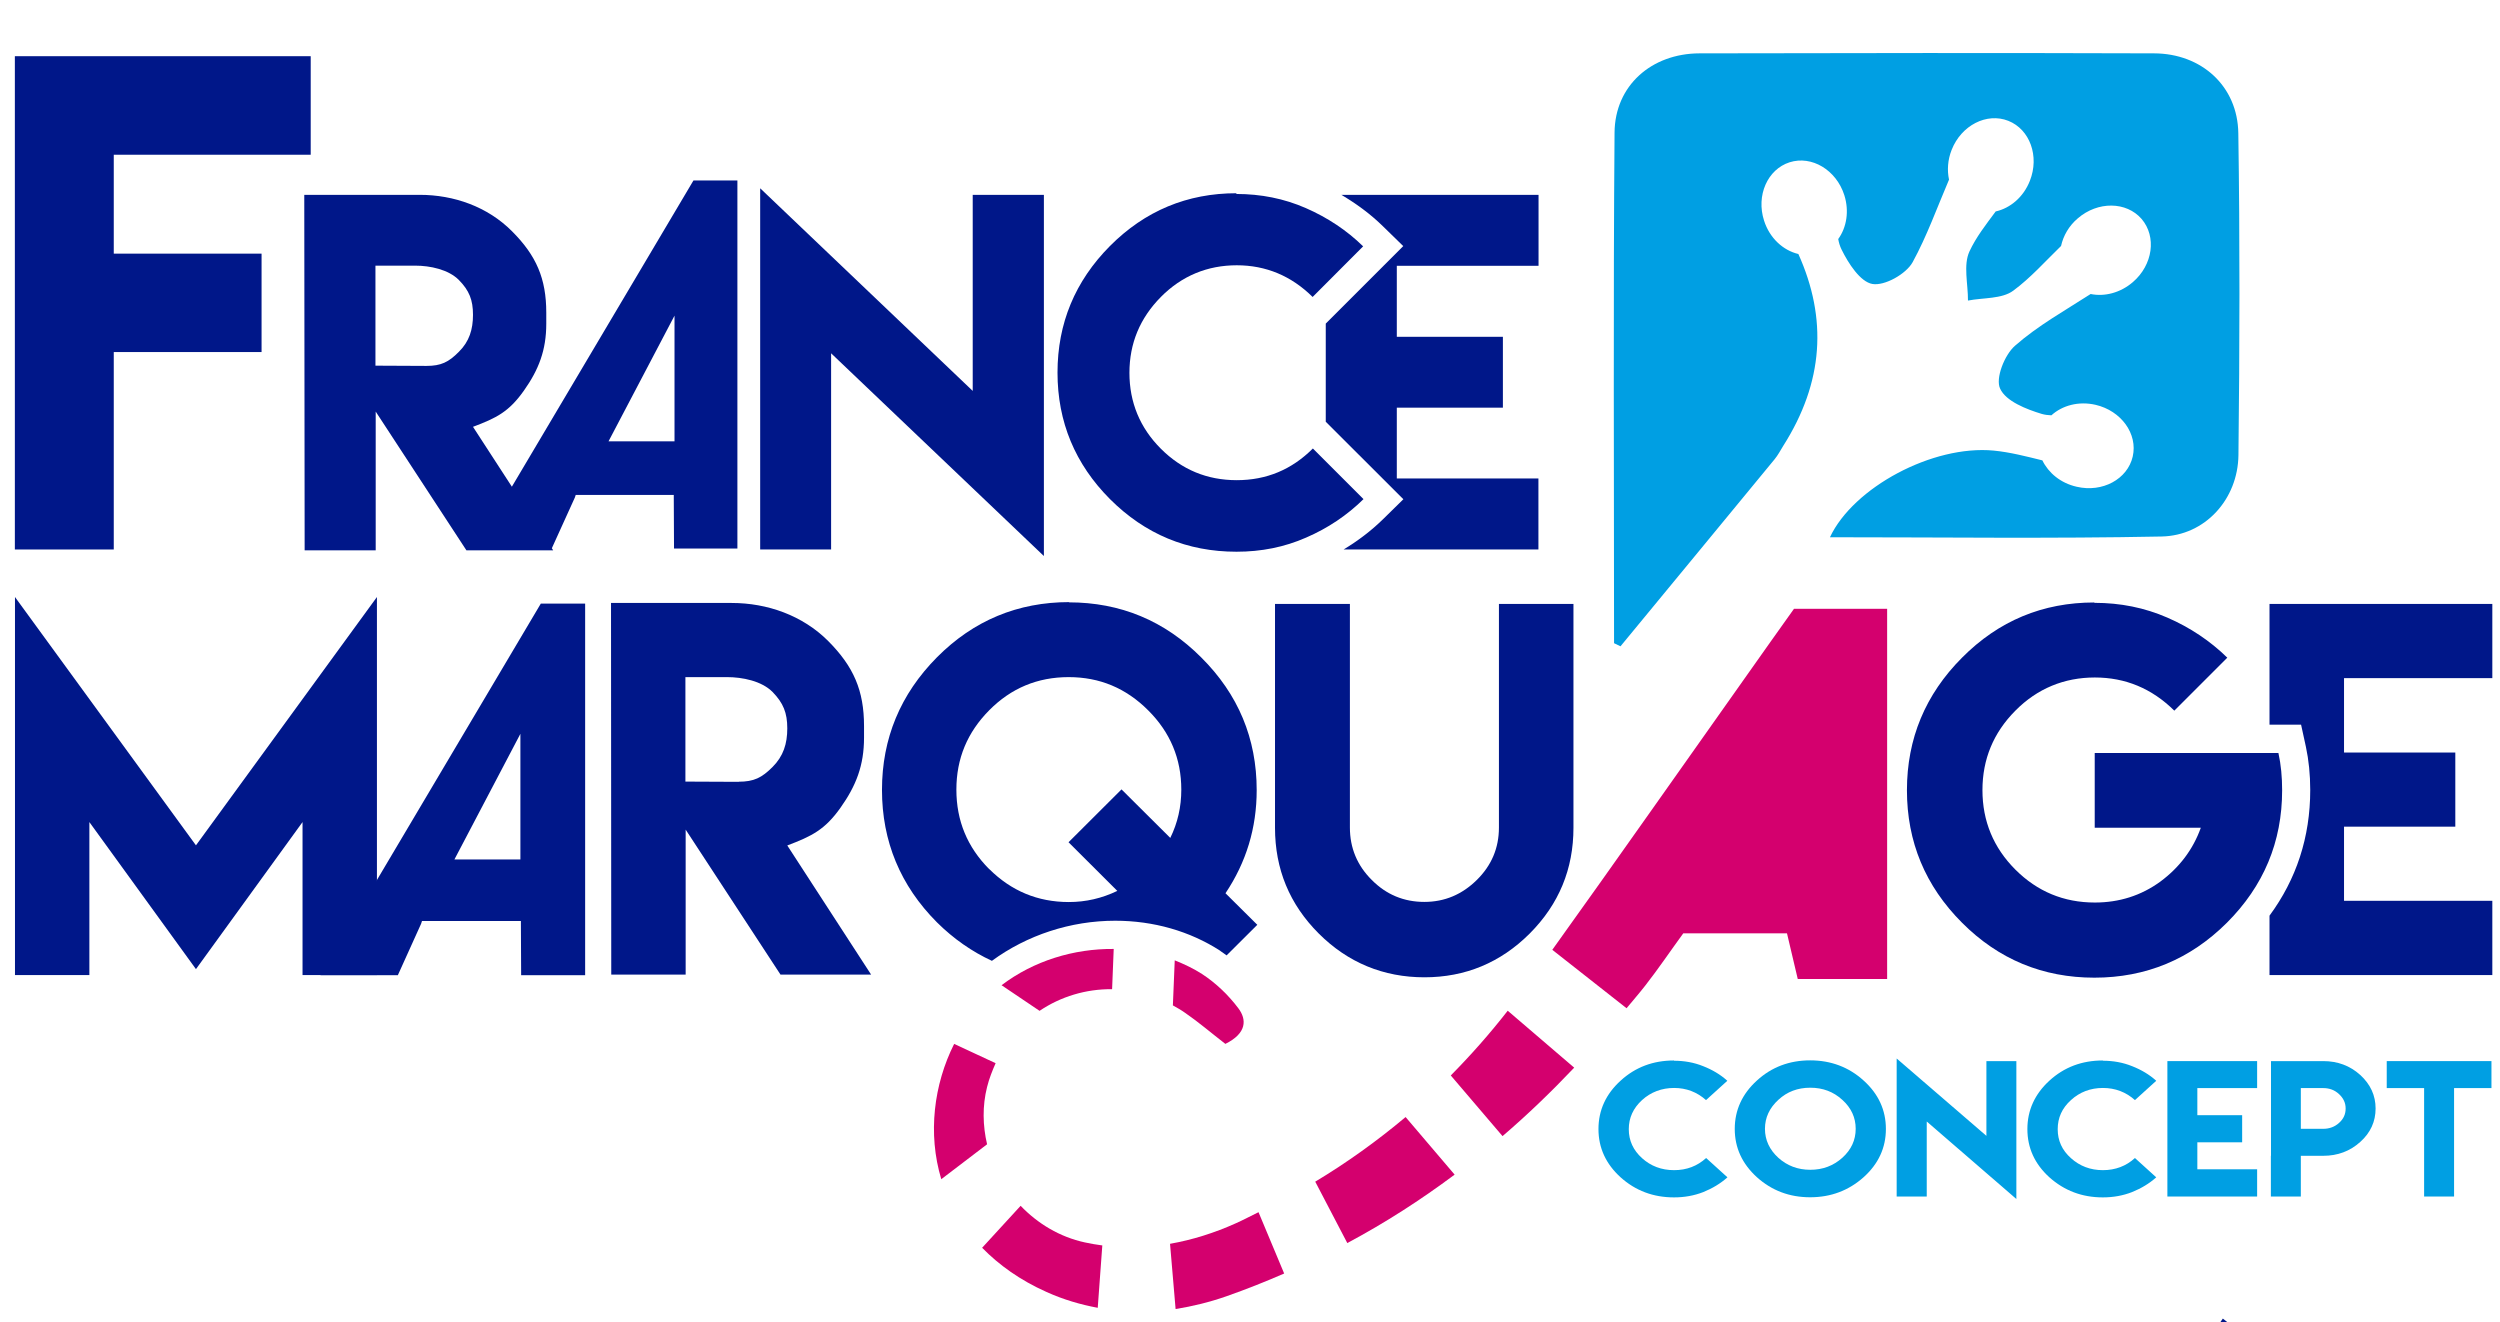 <?xml version="1.0" encoding="UTF-8"?><svg id="Calque_1" xmlns="http://www.w3.org/2000/svg" xmlns:xlink="http://www.w3.org/1999/xlink" viewBox="0 0 201.96 106.8"><defs><style>.cls-1{fill:#001789;}.cls-1,.cls-2,.cls-3,.cls-4,.cls-5{stroke-width:0px;}.cls-2,.cls-4{fill:#009fe3;}.cls-2,.cls-5{fill-rule:evenodd;}.cls-3{fill:none;}.cls-6{clip-path:url(#clippath-1);}.cls-5{fill:#d4006e;}.cls-7{clip-path:url(#clippath);}</style><clipPath id="clippath"><rect class="cls-3" x="-90.84" y="-70.28" width="384.44" height="270.66"/></clipPath><clipPath id="clippath-1"><rect class="cls-3" x="-90.84" y="-70.28" width="384.44" height="270.66"/></clipPath></defs><g class="cls-7"><g class="cls-6"><path class="cls-1" d="m181.42,109.51v1.59h-3.16v1.6h2.37v1.59h-2.37v1.59h3.16v1.6h-4.75v-7.98h4.75Zm-.93-2.26l-1.61,1.51-.57-.43,1.26-1.81.92.73Z"/><path class="cls-4" d="m135.22,85.69c.84,0,1.63.14,2.37.44.74.29,1.4.68,1.95,1.18l-1.72,1.56c-.73-.65-1.59-.98-2.58-.98s-1.88.33-2.59.98c-.71.65-1.07,1.43-1.07,2.35s.36,1.7,1.07,2.34c.71.64,1.57.97,2.59.97s1.87-.33,2.59-.98l1.72,1.56c-.56.5-1.21.89-1.95,1.19-.74.29-1.53.43-2.37.43-1.68,0-3.12-.55-4.31-1.62-1.19-1.08-1.79-2.38-1.79-3.9s.6-2.83,1.79-3.91c1.19-1.09,2.63-1.63,4.31-1.63v.03Z"/><path class="cls-4" d="m150.55,87.29c1.2,1.08,1.8,2.39,1.8,3.91s-.6,2.82-1.8,3.9c-1.2,1.07-2.64,1.62-4.32,1.62s-3.11-.55-4.3-1.62c-1.19-1.08-1.79-2.38-1.79-3.9s.6-2.83,1.79-3.91c1.19-1.09,2.63-1.63,4.3-1.63s3.12.54,4.32,1.63m-6.89,1.56c-.71.65-1.08,1.43-1.08,2.34s.37,1.69,1.08,2.34c.71.64,1.57.97,2.58.97s1.86-.32,2.59-.97c.72-.65,1.08-1.43,1.08-2.34s-.36-1.69-1.08-2.34c-.72-.66-1.58-.98-2.59-.98s-1.87.32-2.58.98"/><polygon class="cls-4" points="160.47 91.76 160.47 85.72 162.89 85.72 162.89 96.86 155.65 90.6 155.65 96.66 153.22 96.66 153.22 85.51 160.47 91.76"/><path class="cls-4" d="m169.87,85.69c.84,0,1.63.14,2.37.44.74.29,1.4.68,1.95,1.18l-1.72,1.56c-.73-.65-1.59-.98-2.59-.98s-1.87.33-2.58.98c-.72.65-1.07,1.43-1.07,2.35s.35,1.7,1.07,2.34c.71.64,1.57.97,2.58.97s1.88-.33,2.59-.98l1.72,1.56c-.56.5-1.21.89-1.95,1.19-.74.29-1.53.43-2.37.43-1.68,0-3.11-.55-4.31-1.62-1.19-1.08-1.78-2.38-1.78-3.9s.6-2.83,1.78-3.91c1.19-1.09,2.63-1.63,4.31-1.63v.03Z"/><polygon class="cls-4" points="182.34 85.72 182.34 87.9 177.51 87.9 177.51 90.09 181.13 90.09 181.13 92.28 177.51 92.28 177.51 94.46 182.34 94.46 182.34 96.66 177.51 96.66 175.09 96.66 175.09 85.72 182.34 85.72"/><path class="cls-4" d="m183.46,93.37v-7.65h4.22c1.16,0,2.16.37,2.99,1.12.83.76,1.24,1.66,1.24,2.71s-.41,1.96-1.24,2.7c-.83.75-1.83,1.12-2.99,1.12h-1.81v3.29h-2.42v-3.29Zm4.22-2.18c.5,0,.93-.16,1.28-.48.36-.32.53-.7.53-1.16s-.18-.83-.53-1.16c-.35-.33-.78-.49-1.28-.49h-1.81v3.29h1.81Z"/><polygon class="cls-4" points="198.25 85.72 201.27 85.72 201.27 87.9 198.25 87.9 198.25 96.66 195.83 96.66 195.83 87.9 192.81 87.9 192.81 85.72 195.83 85.72 198.25 85.72"/><polygon class="cls-1" points="25.1 4.54 25.1 12.5 9.19 12.5 9.19 20.49 21.13 20.49 21.13 28.44 9.19 28.44 9.19 36.4 9.19 44.39 1.2 44.39 1.2 28.44 1.2 20.49 1.2 4.54 25.1 4.54"/><polygon class="cls-1" points="78.58 31.58 78.58 15.74 84.33 15.74 84.33 44.92 67.14 28.54 67.14 44.39 61.41 44.39 61.41 15.21 78.58 31.58"/><path class="cls-1" d="m124.29,21.46v-5.72h-15.93c1.22.72,2.35,1.55,3.35,2.53l1.65,1.61-6.26,6.26v7.93l6.27,6.26-1.64,1.61c-.96.94-2.03,1.75-3.19,2.45h15.74v-5.74h-11.44v-5.72h8.57v-5.72h-8.57v-5.74h11.44Z"/><path class="cls-1" d="m99.87,15.67c1.99,0,3.86.37,5.62,1.14,1.76.77,3.31,1.8,4.63,3.09l-4.08,4.09c-1.72-1.7-3.77-2.56-6.13-2.56s-4.44.85-6.13,2.56c-1.69,1.71-2.54,3.75-2.54,6.13s.85,4.44,2.54,6.13c1.69,1.69,3.73,2.54,6.13,2.54s4.44-.85,6.15-2.56l4.09,4.09c-1.33,1.31-2.88,2.35-4.64,3.11-1.75.77-3.62,1.14-5.62,1.14-3.98,0-7.39-1.42-10.22-4.25-2.82-2.83-4.24-6.24-4.24-10.22s1.42-7.39,4.24-10.23c2.83-2.84,6.24-4.26,10.22-4.26l-.02.07Z"/><path class="cls-1" d="m24.58,15.74h9.33c2.76,0,5.48.96,7.45,2.94,1.97,1.97,2.77,3.83,2.77,6.58v.89c0,2.13-.6,3.7-1.81,5.41-1.21,1.71-2.22,2.21-4.11,2.92l6.48,9.98h-7.01l-7.33-11.21v11.21h-5.74l-.03-28.71Zm9.86,13.82c1.19,0,1.8-.3,2.63-1.14.84-.83,1.14-1.8,1.14-2.99s-.3-1.96-1.14-2.81c-.84-.85-2.33-1.16-3.52-1.16h-3.22v8.08l4.11.02Z"/><path class="cls-1" d="m56.02,14.58l-17.63,29.73h6.18l1.87-4.12.07-.21h7.92v.19l.02,4.14h5.12V14.58h-3.55Zm-1.53,21.07h-5.33l5.33-10.15v10.15Z"/><polygon class="cls-1" points="15.83 68.29 30.45 48.23 30.45 78.77 24.44 78.77 24.44 66.41 15.83 78.29 7.22 66.41 7.22 78.77 1.21 78.77 1.21 48.23 15.83 68.29"/><path class="cls-1" d="m98.58,76.82c.17.11.34.24.51.36l2.48-2.47-2.57-2.55c1.68-2.51,2.52-5.28,2.52-8.33,0-4.17-1.49-7.74-4.47-10.71-2.97-2.98-6.54-4.46-10.71-4.46l.05-.02c-4.16,0-7.74,1.48-10.7,4.46-2.95,2.98-4.44,6.55-4.44,10.71s1.49,7.74,4.44,10.7c1.35,1.34,2.84,2.37,4.44,3.11,2.84-2.08,6.36-3.24,9.96-3.24,3.09,0,6.03.84,8.49,2.43m-18.67-6.6c-1.76-1.77-2.65-3.9-2.65-6.42s.89-4.63,2.65-6.41c1.77-1.79,3.91-2.68,6.42-2.68s4.63.89,6.42,2.68c1.79,1.78,2.68,3.92,2.68,6.41,0,1.38-.29,2.68-.89,3.9l-3.94-3.92-4.28,4.27,3.94,3.93c-1.25.6-2.54.9-3.92.9-2.51,0-4.65-.9-6.42-2.66"/><path class="cls-1" d="m127.11,48.79v18.08c0,3.33-1.17,6.17-3.53,8.54-2.36,2.36-5.21,3.54-8.51,3.54s-6.18-1.18-8.54-3.54c-2.36-2.36-3.53-5.21-3.53-8.54v-18.08h6.05v18.06c0,1.65.59,3.07,1.77,4.24,1.17,1.18,2.59,1.77,4.24,1.77s3.05-.6,4.24-1.77c1.19-1.17,1.79-2.58,1.79-4.24v-18.06h6.04Z"/><path class="cls-1" d="m169.21,48.7c2.08,0,4.03.39,5.87,1.19,1.84.8,3.46,1.88,4.85,3.24l-4.28,4.28c-1.81-1.79-3.95-2.68-6.42-2.68s-4.65.89-6.42,2.68c-1.77,1.78-2.66,3.92-2.66,6.42s.89,4.65,2.66,6.42c1.77,1.77,3.91,2.66,6.42,2.66,1.97,0,3.74-.56,5.29-1.69,1.54-1.14,2.64-2.59,3.27-4.35h-8.57v-6.04h14.84c.21.95.3,1.95.3,3.01,0,4.17-1.49,7.73-4.46,10.7-2.97,2.96-6.55,4.44-10.71,4.44s-7.74-1.48-10.69-4.44c-2.96-2.96-4.45-6.53-4.45-10.7s1.49-7.74,4.45-10.71c2.96-2.98,6.52-4.46,10.69-4.46l.02.06Z"/><path class="cls-1" d="m201.34,54.78v-5.99h-18v9.75h2.55l.39,1.79c.23,1.07.35,2.25.35,3.49,0,3.81-1.12,7.21-3.29,10.15v4.8h18v-6h-11.98v-5.99h8.99v-5.99h-8.99v-6.01h11.98Z"/><path class="cls-1" d="m49.36,48.71h9.75c2.88,0,5.73,1.01,7.79,3.07,2.06,2.07,2.9,4,2.9,6.88v.93c0,2.23-.63,3.87-1.9,5.66-1.26,1.78-2.32,2.3-4.3,3.05l6.77,10.43h-7.32l-7.66-11.71v11.71h-6.01l-.02-30.01Zm10.3,14.44c1.25,0,1.88-.32,2.75-1.19.87-.87,1.19-1.87,1.19-3.12s-.32-2.05-1.19-2.94c-.88-.89-2.44-1.2-3.68-1.2h-3.36v8.44l4.29.02Z"/><path class="cls-1" d="m43.69,48.76l-17.8,30.02h6.25l1.88-4.16.07-.22h7.99v.2l.02,4.18h5.17v-30.02h-3.58Zm-1.65,20.67h-5.33l5.33-10.15v10.15Z"/><path class="cls-5" d="m79.74,87.81c.17-.68.42-1.31.69-1.92l-3.35-1.56c-1.64,3.27-2.15,7.24-1.04,10.93l3.7-2.82c-.35-1.5-.39-3.09,0-4.63"/><path class="cls-5" d="m83.98,81.66c1.72-1.16,3.76-1.77,5.86-1.75l.13-3.25c-3.22-.03-6.47.96-9.06,2.93l3.07,2.07Z"/><path class="cls-5" d="m94.75,81.22c.34.19.68.38,1,.61,1.09.75,2.1,1.62,3.24,2.5,1.74-.86,1.74-1.97,1.04-2.89-.79-1.05-1.8-2.02-2.9-2.74-.71-.46-1.46-.81-2.23-1.12l-.15,3.64Z"/><path class="cls-5" d="m108.84,100.42c3.05-1.63,5.93-3.48,8.67-5.53l-3.96-4.65c-2.29,1.92-4.72,3.67-7.3,5.22l2.59,4.96Z"/><path class="cls-5" d="m89.04,100.61c-.46-.06-.92-.14-1.39-.24-2.04-.44-3.82-1.52-5.2-2.96l-3.11,3.39c1.35,1.38,3.05,2.61,5.2,3.57,1.37.62,2.75,1.02,4.14,1.28l.37-5.05Z"/><path class="cls-5" d="m144.92,49.19c-1.33,1.87-2.5,3.51-3.66,5.16-5.29,7.46-10.53,14.95-15.86,22.38l6,4.72c.51-.62,1.02-1.2,1.51-1.83,1.07-1.37,2.04-2.81,3.07-4.22h8.38c.33,1.4.6,2.55.87,3.69h7.22v-29.91h-7.54Z"/><path class="cls-5" d="m121.8,81.65c-1.44,1.85-2.98,3.59-4.6,5.23l4.18,4.9c2.01-1.72,3.94-3.58,5.79-5.53l-5.37-4.6Z"/><path class="cls-5" d="m101.68,97.92c-.62.3-1.21.62-1.84.9-1.73.78-3.51,1.34-5.32,1.66l.45,5.27c1.36-.22,2.73-.55,4.1-1.03,1.6-.56,3.15-1.18,4.67-1.84l-2.07-4.95Z"/><path class="cls-2" d="m180.82,10.77c-.05-3.81-2.97-6.45-6.81-6.46-12.24-.04-24.48-.03-36.72,0-3.87.01-6.83,2.6-6.86,6.4-.11,13.75-.04,27.5-.04,41.25.17.08.34.17.52.25,4.15-5.04,8.31-10.07,12.45-15.11.27-.33.47-.71.69-1.07,3.29-5.17,3.57-10.31,1.23-15.51-1.23-.29-2.32-1.28-2.77-2.69-.66-2.04.28-4.15,2.06-4.72,1.79-.57,3.77.62,4.42,2.65.41,1.29.19,2.61-.49,3.55.05.3.14.59.27.85.55,1.12,1.51,2.61,2.49,2.78.98.17,2.72-.8,3.25-1.76,1.16-2.12,1.98-4.43,2.94-6.67-.16-.75-.11-1.59.21-2.4.78-1.99,2.84-3.04,4.58-2.35,1.74.69,2.53,2.86,1.74,4.85-.52,1.32-1.59,2.21-2.76,2.47-.78,1.05-1.58,2.07-2.12,3.23-.51,1.1-.11,2.63-.12,3.97,1.23-.24,2.75-.12,3.66-.8,1.41-1.04,2.59-2.38,3.86-3.61.18-.82.63-1.62,1.35-2.23,1.62-1.4,3.93-1.37,5.16.05,1.22,1.43.91,3.71-.71,5.1-1.01.87-2.29,1.19-3.41.96-2.08,1.34-4.27,2.56-6.11,4.18-.85.74-1.6,2.65-1.2,3.47.46,1.01,2.11,1.66,3.37,2.04.25.07.5.1.77.11.88-.8,2.2-1.16,3.56-.85,2.08.48,3.43,2.35,3.01,4.18-.42,1.83-2.45,2.93-4.53,2.44-1.29-.29-2.28-1.12-2.77-2.13-1.3-.32-2.6-.66-3.93-.79-4.93-.47-11.34,2.98-13.23,7,8.99,0,17.89.12,26.79-.06,3.52-.07,6.17-3.01,6.21-6.58.1-8.67.12-17.34-.01-26"/></g></g></svg>